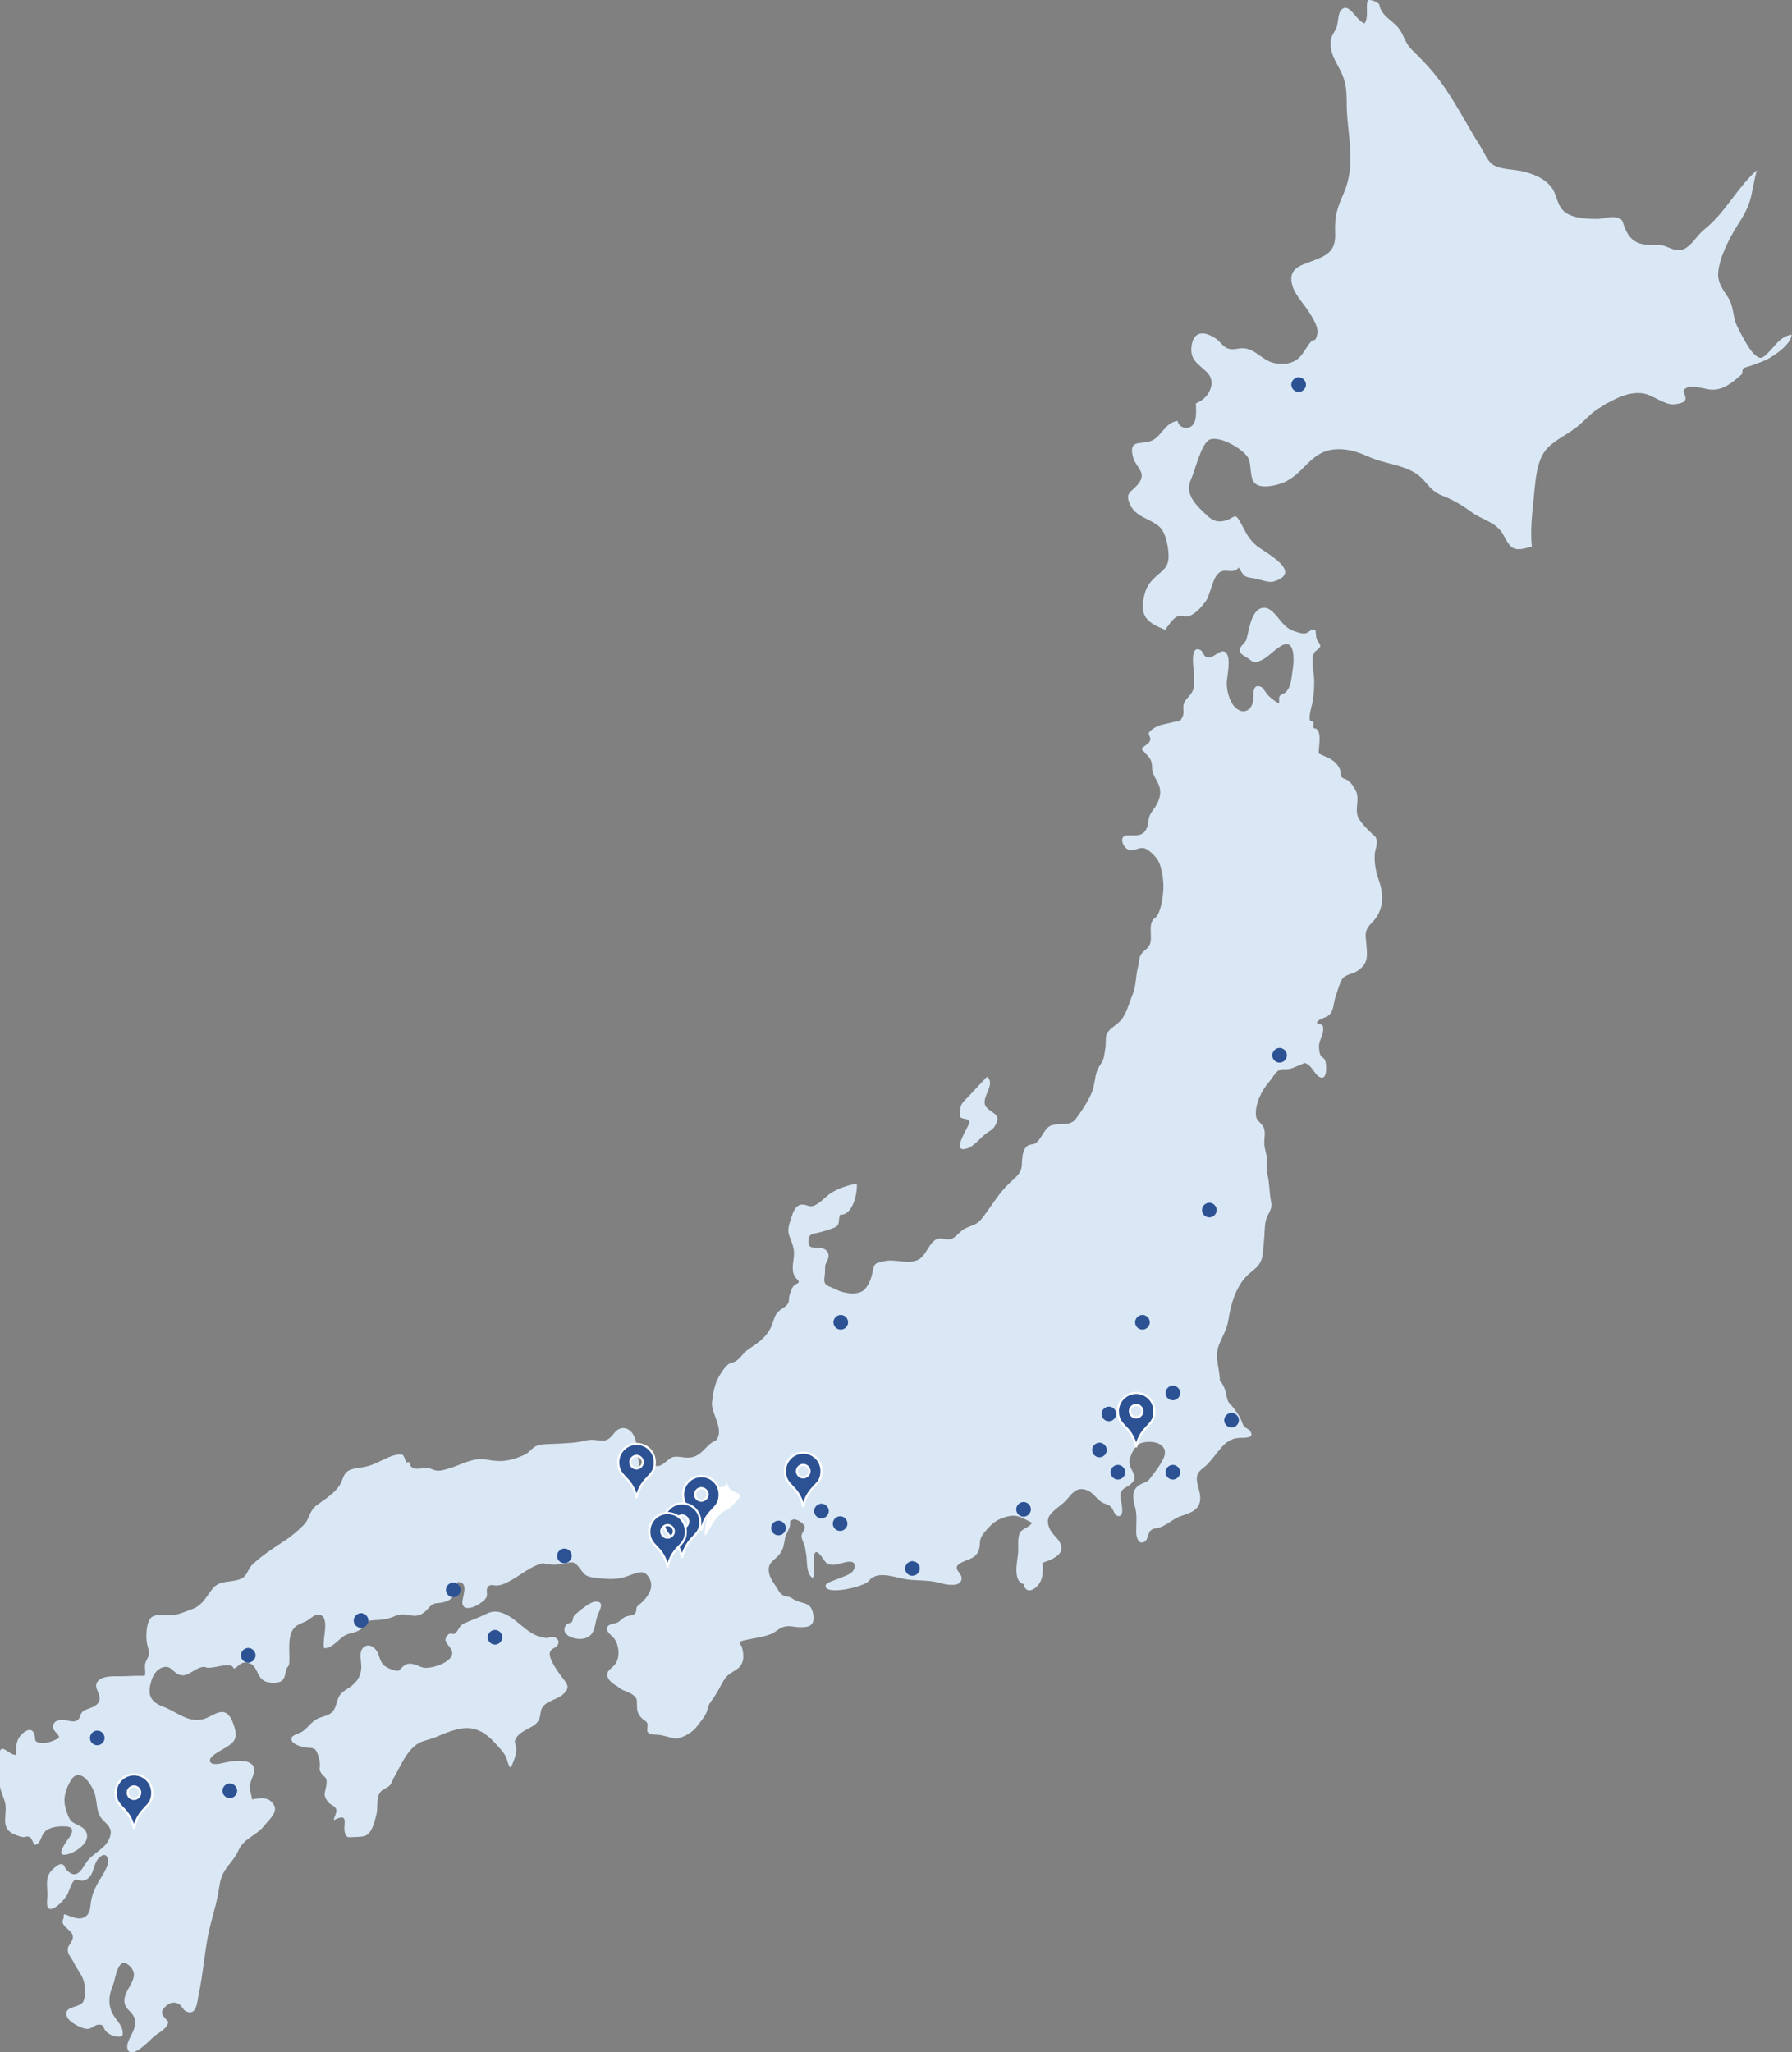 <?xml version="1.0" encoding="UTF-8"?>
<svg id="_レイヤー_2" xmlns="http://www.w3.org/2000/svg" version="1.1" viewBox="0 0 854.7 978.5">
  <rect x="0" y="0" width="854.7" height="978.5" fill="#808080" stroke="none"/>
  <!-- Generator: Adobe Illustrator 29.6.1, SVG Export Plug-In . SVG Version: 2.1.1 Build 9)  -->
  <defs>
    <style>
      .st0 {
        stroke: #fff;
      }

      .st0, .st1 {
        fill: #2c5294;
      }

      .st2 {
        fill: #fff;
      }

      .st1 {
        stroke: #2c5294;
      }

      .st3 {
        fill: #dae8f6;
      }
    </style>
  </defs>
  <g>
    <path class="st3" d="M657.8,2c-1.5-1.4-3.4-2.1-5.4-2-1.2,3.6.6,8.1-1.6,11.2-4.5-1.9-7.3-10.3-11.1-6.5-1.6,1.6-1.4,6.3-2.2,8.3-1.6,3.7-3,4-2.8,8.6.2,5.3,3.2,8.7,5.3,13.5,1.9,4.2,2.3,8.3,2.3,13.1-.1,15.4,5,29.3-1.5,44.2-3,6.8-4.3,10.6-4,18.4.4,8.6-3.1,10.8-11,13.7-6.1,2.3-11.8,3.7-9.3,12,1.4,4.6,6.2,9.2,8.6,13.5,1.6,2.8,4.1,6.3,3,10.1-1,3.4-1.3,1.2-2.7,2.7-1.9,2-3.5,5.4-5.4,7.4-2.9,3-7.3,4-12.4,2.9-5.5-1.3-8.6-6.4-14.1-7-2.9-.3-5.2,1.1-8.1,0-2.1-.8-3.6-3.4-5.4-4.6-5-3.4-10.2-4-11.5,2.5-1.6,8,3.5,9.5,7.6,14,4.1,4.5.5,12.1-5.7,14.3,0,3.6.9,10-3.2,11.5-2.4.9-5.3-.7-5.5-3.1-5.8.7-7.4,6.8-11.9,9.2-4.7,2.5-11.4-.9-9.6,7.2,1.3,6.1,7.1,7.9,2.8,13.5-3.2,4.2-6.7,4-4,10,2.8,6.3,10.3,6.7,14.5,11.1,2.8,2.9,4.2,11,3.8,14.9-.4,3.7-2.4,5.2-5.1,7.5-4,3.6-5.6,5.6-6.7,11-1.9,9.1,2.1,11.9,10.2,15.2,1.7-2.1,3.5-5.5,6.2-6.5,1.5-.6,3.6.4,5.1,0,3.1-1,6-4.3,8-7,2.6-3.6,3.2-12.2,7.2-14.2,2.8-1.4,6.3,1.2,8.6-2,2.9,4.7,2.5,4.4,7.5,5.2,2.5.4,6.7,2.2,9.1,1.5,14.9-4.5-4.6-14.1-8.1-17.1-4.1-3.5-5.1-6.5-7.5-10.8-3.3-6-2.7-1.8-8.6-.9-4.2.7-6.4-1.6-9.4-4.5-5.1-4.8-8.6-9.6-5.5-16,1.6-3.4,4.6-16.4,8.5-18.3,4.7-2.3,16.7,4.6,18.7,9,1.4,3,.5,9.2,2.9,11.6,2.6,2.7,8.5,1.6,12.4.3,11.5-3.7,13.8-16.8,28.3-16.4,5.3.1,9.4,1.7,14.2,3.8,6.8,3,14.9,3.5,21.3,7.3,5.7,3.3,6.7,8.4,13,10.9,5.8,2.3,9.5,4.5,14.4,8.1,5,3.6,11.7,4.7,14.9,10.5,3.7,6.9,4.7,8.6,13.7,5.8-.8-7.9.2-16.2,1-23.9.7-7.1,1.2-17.7,6.5-23.1,3.8-3.9,9.4-6.4,13.7-9.8,3.8-2.9,6.6-6.6,10.7-9.1,6.2-3.8,13.8-8.3,21.2-7.1,4.9.8,9.4,5.1,14.2,5.2,1.2,0,4.9-.5,5.7-1.7,1.1-1.7-1-4.1-.6-4.9,2.2-3.7,9.3-.7,13.1-.4,5.7.4,10.5-3.6,14.6-7.3.7-.6-.1-2,.9-2.8,1-.8,2.9-1,4.1-1.5,2.7-1.1,5.6-1.9,8.1-3.4,3.6-2,10.6-7,10.7-11.3-5.7,1.3-7.4,4.9-10.8,8.3-3,3-4,4.1-7.3.8-2.6-2.6-6.2-9.6-7.8-12.9-2.4-4.9-1.4-9.4-4.6-14.2-2.5-3.8-4.8-6.8-4.5-11.4.3-5.4,3.4-12.3,5.9-17,3.6-6.9,7.8-11.3,9.7-19.1,1-4.3,1.7-8.7,2.8-12.8-9.5,8.4-14.8,20-25,28.2-3.4,2.7-5.5,6.8-8.7,8.8-4.7,2.9-7.6-.6-12-1.3-8.4,0-13.6.2-17.1-7.9-1.6-3.8-.7-4.4-4.3-5.3-2.6-.7-6.2.7-8.9.7-5.2,0-12.9-.2-16.6-4.3-2.9-3.1-2.8-7.7-5.5-11-3.4-4.2-8-5.9-13.1-7.3-4.2-1.1-11.1-.8-14.7-3.3-2.7-1.9-4.1-5.8-5.8-8.5-6.7-10.5-12-21.4-19.4-31.4-4.3-5.8-8.7-10.2-13.7-15.2-2.9-2.9-3.5-6.7-5.9-9.8-3.1-4-8.4-6-9.3-11.3Z"/>
    <path class="st3" d="M625.3,344.2c-1.7-1.3.3-7.2.7-9.3.6-3.5.9-6.9.8-10.5,0-3.6-1.8-9.9,0-13.1.8-1.4,2.8-1.7,2.9-3.4,0-1-1.1-1.8-1.5-2.7-.5-1.1-.4-1.9-.6-3.1-.3-1.9.3-2.1-1.7-1.8-.9.1-2.1,1.5-3.2,1.7-1.7.3-2.6-.2-4.1-.6-3.7-1.1-5.2-2.3-7.7-5.2-1.8-2.2-4.9-6.7-8.2-6.4-6.2.5-6.9,11.2-8.3,15.3-.5,1.5-2.9,2.9-3.1,4.7-.2,2.2,2.6,3.1,4.2,4.3,2.1,1.5,2.4,2.3,5.5,1,4.1-1.6,7.2-6.1,11.3-7.7,5.5-2.1,4.9,8.3,4.3,11.6-.6,3.6-.6,8.3-3.3,11-.7.7-2.5,1.1-3,2-.5.8,0,2.6-.3,3.5-1.9-1.1-3.9-2.6-5.4-4.2-.8-.8-2.1-3.4-3.2-3.8-4.6-2-3.3,5-3.8,7.1-.8,3.8-3.9,5.8-7.2,3.7-3.6-2.2-5.3-8.2-5.3-12.5,0-3.2,2.4-12.3-.6-14.8-2-1.6-5.1,1.9-7.1,2.4-4.1,1.1-2.7-3.8-6.3-3.8-3.3,0-1.8,9.5-1.6,11.7.1,2,.2,4.4-.1,6.4-.6,3.1-2.5,4.2-4.1,6.5-1.7,2.5-.4,4.2-1,6.9-.3,1.1-1.3,2.2-1.5,2.9-2.3-.2-5,.9-7.4,1.3-2.2.4-4.4,1.3-6.1,2.7-3.1,2.4-.1,2.3-.8,5.2-.4,1.5-3.1,2.6-4.1,3.9,2.5,3.2,5,4,5.1,8.6,0,3.8,1.8,5.2,3.2,8.6,1.5,3.6.3,7.4-1.7,10.5-.9,1.3-2,2.6-2.6,4-.9,2-.5,4.2-1.5,6.2-2.1,4.4-5.7,3.1-9.2,3.3-3.7.2-2.8,4.4-.3,6.4,2.7,2.1,5.6-1.1,8.5-.2,2.3.7,5.8,4.3,6.8,6.5,1.5,3.3,2.2,8.2,2.2,11.7,0,3.8-.9,10.4-2.8,13.6,0-.3-.7,1.3-1,1.2-4.4,2.9-.6,9.9-3.1,13.6-1.1,1.7-3.1,2.6-4,4.4-.8,1.6-.7,3.7-1.2,5.4-1.2,4.7-.8,9.1-2.7,13.6-1.6,3.8-2.7,8.7-5.4,11.9-1.4,1.6-3.3,2.8-4.9,4.2-2.4,2.2-2.3,3.1-2.4,6.3,0,2.4-.5,5.1-1,7.5-.6,2.4-2.1,3.6-3,5.8-1.4,3.6-1.2,7.6-2.9,11.3-1.8,4.1-4.6,8.3-7.3,11.9-2.9,4-7.8,1.8-11.9,3.3-3.8,1.4-5,8.7-9.1,9-4.5.2-4.7,6.2-4.8,9.4-.1,4.3-2.6,5.9-5.7,8.8-5.5,5.2-8.7,11.1-13.3,17-2.5,3.3-4.5,3.1-7.9,4.8-2.4,1.2-3.7,3.2-5.8,4.6-2.8,1.8-5.6-.7-8.2.7-3.5,1.9-4.7,7.4-8.2,9.5-4.7,2.8-11.4-.4-16.6.9-3.2.8-4.6.5-5.3,4-.7,3.5-1.4,6.4-3.8,9.2-3,3.5-10.4,2.1-13.8.3-3.8-2-6.3-1.5-5.5-6.3.3-1.9.1-3.2.3-5,.2-1.6,1.2-2.5,1.5-3.9.6-3.3-2.1-4.8-5.3-4.8-2.9,0-4.5.1-4.2-3.8.2-2.5,1.7-2.7,4.1-3.2,2.7-.6,4.9-1.3,7.4-2.2,4.2-1.5,2.2-2.8,3.6-6.5,6,.4,8.2-10,8-14.6-3.5,0-9.2,2.3-12.1,4.1-2.7,1.7-4.8,4.4-7.7,5.9-2.7,1.3-3.1.2-5.6-.2-3.3-.4-4.8,2.7-5.6,5.4-1,3.2-2.5,6.4-1.2,9.6,1,2.6,2.1,5,2.2,7.9.1,3.8-1.7,8,.5,11.6.8,1.2,3.2,2.3.5,3.4-1.9.8-2.4,3.2-3.1,5.2-.5,1.4,0,2.7-.8,4.1-.9,1.5-2.7,2.2-4,3.3-1.9,1.6-2.3,3-3.1,5.4-1.5,4.8-4,7.5-8,10.5-1.6,1.2-3.4,2.2-4.9,3.5-1.7,1.4-3,3.7-5,4.8-1.2.7-2.3.6-3.5,1.5-1.8,1.4-3.1,3.7-4.3,5.6-2.3,4-2.8,7.8-3.4,12.3-.7,5.4,6.2,13,1.9,18.3-4.4,1.7-5.9,6.2-10.5,7.8-3.2,1.1-6-.2-9.1,0-3.9.2-6.7,7.3-11,3.2-1.7,1-3,2.9-5.1,3.3-2.6-5.2-.6-15.1-5.4-19-2.1-1.7-4.8-1.5-6.7.4-2.4,2.5-3.1,4.7-7.1,4.4-2.7-.2-4.4-.7-7.3,0-4.7,1.2-8.8,1.2-13.6,1.5-2.8.2-6.4,0-9.1.8-2.7.7-4,3.5-6.7,4.6-6.4,2.8-10.5,3.6-17.7,2.2-6.9-1.3-12.4,2.7-18.7,4.4-1.9.5-4,1.2-5.9.7-1.9-.5-2.6-1.3-4.9-1.1-2.9.2-6.9,1.5-7.3-2.7-.5-.2-1-.1-1.5,0-.7-.8-1-2.9-1.8-3.5-1.2-.8-4.1.1-5.3.5-4.6,1.7-8,4.2-13,5.2-2.3.5-5.1.5-7.3,1.6-2.4,1.3-2.6,3.1-3.6,5.4-2.2,5-7.6,8.1-11.8,11.2-3.8,2.8-3.1,6.3-6.5,9.7-2.7,2.7-6,5.5-9.2,7.5-5,3.3-10.2,6.7-14.7,10.8-2.9,2.6-2.4,6-6.5,7.4-4.4,1.5-9.3.4-12.5,4.1-3.4,4-4.9,8.2-9.9,10-3.7,1.3-6.6,2.9-10.6,3-2.8.1-7.8-1-9.6,1.7-2.1,3-2.2,10-1.1,13.4,1.2,3.8.5,3.9-1,7.2-.9,2.1.3,5.1-.5,6.6-3.6-.2-7.7.2-11.3.2s-8.5-.3-10.8,2.1c-3,3.2,1.5,6,.5,9.4-.9,3.1-4.9,3.6-7.2,4.8-2.4,1.3-1.5,3.6-3.5,4.8-2,1.2-5.5-.6-7.7-.3-1.8.3-3.6.9-3.7,3.1-.2,2.4,2.6,3.1,2.9,5.4-2.4,1.6-6.4,3-9.4,2.4-3.1-.7-1.6-2.1-2.5-4.3-1-2.5-3-2.2-5.2-.4-3.4,2.7-3.6,6.4-3.5,10.5-3.7.1-7.3-6.6-8,0-.4,4.1.5,8.4.3,12.6-.2,3.9,1.3,6,2.4,9.7,1.6,5.8-2.6,12.2,4.1,15.4,1.4.6,3.1,1.3,4.6,1.5.8,0,2-.5,2.7-.2,1.7.7,1.8,2.4,2.7,3.9,3.2-.3,3-4.3,4.9-6.2,2.3-2.4,6.9-2.8,10-2.6,4.5.2,3.4,3.2,1.1,6.2-1.8,2.4-6.4,9.1.5,6.9,4.3-1.4,11.3-6.4,7.6-11.4-1.7-2.3-5.1-2.5-6.8-4.6-1.3-1.6-2.3-5.2-2.7-7-.9-4.1.6-8.4,2.7-11.9,4-6.8,9.5.8,11.3,5.6,1.5,3.9.7,9.5,3.6,12.6,2.5,2.8,5.3,4.4,3.8,8.7-2,5.9-8.2,7.4-11.3,12.2-2.3,3.5-4.6,8.2-9.2,3.6-1.4-1.4-1-3-2.9-2.9-1.3,0-3.5,2.1-4.3,2.9-3.8,3.9-1.6,8.9-2.2,13.7-1.1,9.5,6.5,2.6,9.3-1.6,1.1-1.6,2.3-7,4.2-7.6.8-.3,2.4.7,3.6.5,5.9-1.4,4.2-8.1,8-11.3,1.7-1.4,2.8-1.5,3.8.5,1.5,3.1-3.7,9.7-5.1,12.5-1.5,2.9-2.6,5.7-3,8.9-.3,2.6-.4,5.3-2.9,6.7-2.6,1.5-4.9.2-7.4-.5-1.3-.4-3-1.9-2.6.9-2.9,4.9,6.5,5.5,3.9,10.9-1,2.2-2.4,2.7-1.9,5.3.4,1.8,2.1,3.5,2.8,5.1,1.3,2.8,3.7,5.5,4.6,8.4,1,2.8,1.3,9.4-.8,11.1-2.7,2.2-8.9,1.5-7,6.4,1,2.5,6.5,5.4,9.1,5.7,2.6.3,3.8-1.9,6-2,2.6-.1,1.9,1.3,3.3,3,1.7,2.1,5.5,3.4,8,2.4,1-4.6-3.2-7.4-4.9-11-2.1-4.4-1.5-8.7.3-13,1.4-3.4,2.4-15,8.2-9.2,5.7,5.7-3.6,11.1-2.6,17.3.4,2.8,2.5,3.7,3.9,5.8,1.5,2.2,1.4,3.7.7,6.5-.7,2.8-4.5,7.4-3,10.3,2.2,4.3,10.5-4.7,12.5-6.5,2.4-2,6.2-3.5,6.8-6.9-2.7-3-4.9-4.5-.6-8,1.6-1.3,3.6-1.6,5.5-.6,1.5.8,2.1,2.9,3.4,3.5,5.3,2.7,5.5-4.9,6.2-8.2,1.9-8.8,2.6-17.8,4.2-26.7,1.4-7.8,4.2-15.3,5.4-23.3.6-3.9,1.2-6.8,3.6-10,2-2.7,4.3-5.3,5.7-8.4,2.6-5.9,8.4-6.9,12.3-11.8,2.1-2.7,6.6-6.3,4.7-9.8-2.3-4.2-6.3-3.5-10.5-2.8-.2-2-1-3.9-1.1-5.8,0-2.9,2.5-6.1,2.1-8.8-.8-5.4-10.8-3.6-14.2-2.9-1.4.3-5.9,1.6-6.8-.5-1-2.4,5.4-5.4,6.8-6.3,3-1.9,5.8-3.4,5.4-7.4-.2-1.9-1.3-5.3-2.3-7-3.7-6.4-8.6-.6-13.4.5-7.3,1.7-12.6-3.7-19.1-6.1-5.5-2.1-7.3-5.2-5.7-11.2.8-3.1,2.3-6.3,5.6-7.4,4.2-1.4,4.8,2.6,8.5,3.6,3.9,1.1,7.3-4,11.6-3.9,2.9,1.9,12.8-3.3,13.9.9,2.5-1,3.1-3.5,6.5-2.9,5,.9,4.1,6.5,8,8.7,2.1,1.1,7,1.5,8.8-.4,1.2-1.3,1.3-3.7,1.9-5.4.6-1.4,1.2-.8,1.3-3.4.3-5.2-1.4-13.7,3.5-17.1,1.6-1.1,3.7-1.6,5.4-2.7,1.4-.9,3.4-2.9,5.3-2.6,5.6.9,1.2,12.2,2.4,16,3.6.2,6.6-3.9,9.3-5.7,3.1-2.1,6.3-1.1,9.3-4.4,2.6-2.9,2.2-3.2,6.3-3.3,3.1-.1,6.2-.7,9.1-2,5-2.3,8.8,2.1,13.6-1.6,2.7-2.1,3.1-4.3,6.5-4.5,5.9-.3,9.8-3.4,9.4-10,6.3-.3,1.8,7.9,2.5,10.5.8,3.1,4.9,1.6,6.9.6,1.2-.7,3.9-2.5,4.5-3.9.8-1.9-.7-4,1.2-5.4,1.2-.9,2.6,0,4-.2,2.3-.2,4-1.1,6.1-2.2,4.6-2.5,8.7-6,13.7-7.9,2.3-.9,2.6-.2,4.6,0,3,.5,5.8,0,8.7-.6,3.1-.7,3.9-.4,5.9,2.1,2.4,3.1,2.7,4.2,6.7,4.8,3.7.5,7.2.9,10.9.6,3.7-.3,6.4-1.7,9.9-2.8,2.8-.9,4.8-.1,6.3,3.1,2.2,4.8-2.2,9.9-5.7,12.5-1.6,1.2.1,3.2-2.2,4.3-1.2.6-2.7.5-4,1.1-1.3.7-2.1,1.8-3.3,2.5-1.3.8-4.1.7-5,2.1-1.4,2.3,2.2,4.3,3.3,5.9,2.3,3.5,2.7,9.1.1,12.3-1.2,1.5-3.4,2.5-3.6,4.5-.2,1.9,1.7,3.7,3.1,4.7,1.2.9.9.4,2.1,1.4,2.2,2,5.6,2.3,7.6,4.2,1.6,1.5,1.3,2.1,1.4,4.5,0,2.8.4,4.3,2.4,6.3.8.8,2.1,1.3,2.5,2.3.5,1.1-.3,2.8.1,3.9.8,1.8,2.9,1.4,5.1,1.6,2.8.3,5.1,1.2,7.7,1.7,2.9.5,8.4-2.6,10.3-5.1,1.4-1.8,4.2-5.1,5-7.1.8-1.9.6-3.1,2-5.1,2.1-2.9,3.5-5.1,5.1-8.3.7-1.3,1.6-2.8,2.6-3.9,3-3.1,6.9-3.1,7.8-8.1.3-2,0-3.9-.5-5.7-.3-1.1-1.2-1.6-.9-2.9,4.7-1.4,9.8-1.7,14.4-3.4,2.3-.8,3.7-2.6,5.9-3.4,2.6-1,5.2-.1,7.9,0,5,.2,7.4-.9,6.7-5.9-1.1-7.1-5.7-4.5-10.3-8-.9-.7-2.7-.6-3.9-1.2-1.7-.9-1.9-1.6-2.9-3.2-1.6-2.6-3.7-5-4.1-8.1-.7-4.8,3.1-5.5,5.4-8.8,1.7-2.6,1.8-4.3,2.3-7.2.4-1.9,1.8-3.8,2.3-5.7.5-2.1-.7-2.7,1.8-3.3,1.4-.3,4.9,1.8,5.3,3.4.4,1.7-1.8,3-1.5,5,.3,1.8,1.4,3.3,1.7,5.2.2,1.2.4,2.4.6,3.6.4,3.3-.1,8.9,3.1,10.8,1.3-1.9-1.6-17.7,3.9-10.6,2.4,3.2,2.3,4.5,6.7,4.2,2.6-.2,9.3-3.5,9.3.6,0,3.8-4.5,4.6-7,5.8-1.4.6-6.6,2.1-6.8,3.4-.9,5.1,18.1.9,20.5-2,4.6-5.7,13-1.2,19.8-.6,4.9.4,9.8.2,14.6,1.6,2.5.7,9.2,2.1,9.9-1.8.6-3.2-4.8-4.9-.9-7.5,3.4-2.3,7.9-1.9,9.3-7,.6-2,0-3.5,1-5.6.9-1.9,2.3-3.2,3.7-4.8,2.7-2.9,5.4-4.3,9.3-5.2,4.6-1,7.2,1.2,11.2,3.1-1.2,2.4-4.6,2.5-5.8,4.9-1.2,2.3-.6,7-.8,9.5-.3,3.7-2.7,13.3,2.5,14.8,1.5,5.8,6.6,2.1,8.2-1.3,1.2-2.5,1.2-6.1.9-8.8,2.7-.9,8-2.7,8.9-5.9.9-3.5-2.2-5.8-4.1-8.2-1.4-1.8-2.6-4.4-2.1-6.8.6-3.2,6.3-6.4,8.5-8.8,3.1-3.6,5.3-7,10.5-4.7,2.9,1.3,4.4,4.5,7.3,5.9,1.7.7,3,.8,4.2,2.5.8,1.1,1.2,3.4,2.8,3.7,3.8.6,1.2-7.7,1.2-9.3,0-4.1,2.6-3.8,5.2-6.2,4.2-3.8-2-7-.8-11.5.8-3,2.7-7.1,5.8-7.9,6.3-1.7,13.8,1.1,10,8.1-1.5,2.9-3,4.8-4.9,7.3-2,2.6-1.8,2.8-4.7,3.9-5,2-5.1,6.1-3.8,10.6,1.3,4.3.7,8.3.7,12.8,0,2.4,1.3,6.3,4.2,4.3,1.5-1.1,1.3-3.8,2.6-5.1,1.3-1.3,2.7-1,4.5-1.6,3.5-1.2,6.1-3.9,9.5-5.2,3.3-1.2,7.9-2.2,9.3-6,1.8-4.9-2.4-9.8-.8-14.1.7-1.9,3.1-3.2,4.5-4.6,2.6-2.7,4.7-5.8,7.2-8.6,2.7-3,5.6-4.3,9.5-4.2,2.7,0,6-.3,3.7-3.4-.7-.9-2-1.2-2.7-2.1-.8-.9-1-2.1-1.5-3.2-1-2.1-2.5-4.2-4-6.1-1.4-1.6-2.2-2-2.7-4.2-.7-3.4-1.1-5.6-3.4-8.3,0-5.5-2.6-11-.6-16.5,1.6-4.4,4-7.7,4.7-12.5,1.2-7.8,3.7-16.5,9.9-22,2.1-1.8,3.8-2.8,5.2-5.2,1.7-3.1,1.3-6.4,1.8-9.8.4-3.3.2-6.9.9-10.2.7-3.3,3.3-5.2,2.6-8.7-1-5.1-.7-8.5-1.8-13.5-.5-2.3-.3-4.2-.2-6.6,0-3.1-1.4-5.5-1.3-8.6,0-2.4.7-5-.4-7.3-1.2-2.3-3.4-2.8-3.6-5.6-.5-5.2,2.9-12.2,6.3-15.9,1.3-1.5,2.3-3.5,3.7-4.8,1.9-1.8,3.1-1.1,5.1-1.3,2.4-.2,4.4-1.5,6.7-2.3,1.9-.7,1.1-1,2.8,0,2.3,1.2,3.7,5.3,6.1,6.2,3.3,1.3,3-5.1,2.5-7.4-.4-1.9-1.5-1.8-2.3-3-.7-1.2-.9-3.5-.8-4.9.2-2.5,2-4.9,2-7.5,0-2.8-.6-1.9-3.1-3.2,1.2-2.3,4.2-2.1,6-3.8,2.2-2.1,2-5.7,2.9-8.4.9-2.5,1.8-6.1,3.1-8.4,1.5-2.5,4.5-2.4,7-3.9,6-3.6,5.1-7.7,4.6-13.9-.1-1.6-.5-3.2-.1-4.8.6-3.1,3.2-4.4,4.9-7,4-6,3.2-12.3,1-18.5-1.3-3.5-2-8.2-1.7-11.9.2-2,1.3-4.4.9-6.4-.3-2-1.1-2-2.4-3.3-2.1-2.1-5.5-5.3-6.6-8.1-1.4-3.7.9-8.2-.8-11.9-.9-2-2.4-4.4-4.3-5.5-1-.6-2.1-.6-2.8-1.6-.6-.8-.2-2.5-.6-3.4-2.2-4.9-6-5.5-10.2-7.6,0-2.9,2-12.2-2.3-12-.7-1.4.9-3.8-1.6-3.3Z"/>
    <path class="st3" d="M470.8,513.4c-3,3.2-6.1,6.4-9.1,9.7-1.4,1.5-2.9,2.6-3.5,4.5-.1.3-.6,4.4-.4,4.8,1,1.6,3.9.5,4.6,2.5.5,1.3-10,15.8-.8,12.6,3.2-1.1,6.5-5.6,9.4-7.5,1.7-1.1,2.7-1.5,3.7-3.4,3.1-5.4-1.4-5.4-4.2-8.6-3.6-4.1,5-10.8.2-14.6Z"/>
    <path class="st3" d="M283.2,763.9c-1.7,0-8.1,5-9.4,6.6-.7.8-.4,2.2-1,2.8-.6.7-2.3.8-2.8,1.5-3.5,5.3,5.5,7.7,9.3,6.3,4.8-1.7,4.2-6.5,5.6-10.5.9-2.6,4.3-7.6-1.7-6.8Z"/>
    <path class="st3" d="M261.2,781.1c-9.6-.5-13.4-8.9-21.4-11.9-3.1-1.2-5.4-.9-8.4.6-3.4,1.7-7.2,2.9-10.4,4.5-2.2,1.1-2.3,3.4-4,4.6-.8.6-2.3-.3-3,.3-4.2,3.8,1.7,5.6,1.7,9,0,4.7-10.4,7.7-13.7,7-2.7-.6-5.9-3.1-8.9-1.2-3,1.9-1.8,3.7-6.2,2.1-4.4-1.6-5.1-3.1-6.3-7-.9-2.8-4.3-6.3-7.4-3.4-2.3,2.2-.6,7.2-.9,10.1-.4,3.6-1.8,5.7-4.5,8-1.9,1.6-4.3,2.5-5.7,4.5-1.7,2.5-1.5,5.9-3.7,8.1-2,2-4.9,2-7.3,3.3-2.7,1.5-4.3,4.2-6.8,5.9-1.1.8-5.1,1.7-5.3,3.3-.3,2.6,3.9,3.7,5.7,4.2,1.6.4,4.3,0,5.6,1.1,1.2,1,2.3,5.4,2.3,7.1,0,3.1-.7,1.8.6,4.2.9,1.6,2.6,1.7,2.6,4.1,0,4.4-2.7,6,1.1,10.1,1,1,2.9,1.5,3.4,2.9.6,1.5-1,3.9-1.1,5.3,8.2-4.1,3.8,2.7,5.5,6.6.9,2,1.5,1.5,3.4,1.5,1.1,0,4.5-.2,5.5-.4,3.8-1,5-6.8,5.9-10.2.9-3.5-.2-7.6,1.7-10.6,1.1-1.7,3.7-2.2,4.9-3.7.8-1,1.1-2.3,1.8-3.5,3.2-5.5,5.7-12.2,11-15.9,2.3-1.7,6.3-2.2,9-3.4,3.6-1.6,6.8-2.9,10.6-3.8,7.6-1.7,12.6,1.2,17.6,6.6,1.8,2,4.2,4.4,5.3,6.9.8,1.7.8,3.6,2.1,4.9,1.3-2,2.7-6.3,2.8-8.8,0-1.3-.9-2.8-.7-4,.5-2.5,3.7-4.4,5.7-5.5,2.4-1.3,4.4-2.1,5.7-4.5.9-1.7.6-4,1.5-5.6,2.2-3.8,7.2-3.8,10.3-6.8,2.7-2.6,2.3-4.1,0-7-2.2-2.8-5.3-7.1-6.3-10.3-1.6-5.1,3.5-3.8,3.9-7.1.3-2.1-2.8-3.6-5.2-2.2Z"/>
    <path class="st2" d="M345.7,705s2.1,4-1.2,4c-3.3,0-5.8,2.4-3.6,3.2s2.4,3.4,1.3,5.1-4.2,4-4.8,5.8-1,5.1-1.2,7.4c0,.7,0,1.2,0,1.5,0,1.5,3-4.9,5.1-7.5s3.1-3.5,5.1-4.4,1.7-1.1,3.5-2.9c1.8-1.8,4.5-4.3,2.1-5.1s-3.6-1.9-3.9-2.1-2.4-5.1-2.4-5.1Z"/>
  </g>
  <path class="st0" d="M334.5,703.9c-4.8,0-8.7,3.9-8.7,8.7s2.4,6,5.1,9.2c3.2,3.9,3.6,8,3.6,8,0,0,.4-4,3.6-8,2.7-3.3,5.1-4.3,5.1-9.2s-3.9-8.7-8.7-8.7ZM334.5,715.6c-1.7,0-3-1.4-3-3s1.4-3,3-3,3,1.4,3,3-1.4,3-3,3Z"/>
  <path class="st0" d="M303.6,688.5c-4.8,0-8.7,3.9-8.7,8.7s2.4,6,5.1,9.2c3.2,3.9,3.6,8,3.6,8,0,0,.4-4,3.6-8,2.7-3.3,5.1-4.3,5.1-9.2s-3.9-8.7-8.7-8.7ZM303.6,700.2c-1.7,0-3-1.4-3-3s1.4-3,3-3,3,1.4,3,3-1.4,3-3,3Z"/>
  <path class="st0" d="M325.3,716.9c-4.8,0-8.7,3.9-8.7,8.7s2.4,6,5.1,9.2c3.2,3.9,3.6,8,3.6,8,0,0,.4-4,3.6-8,2.7-3.3,5.1-4.3,5.1-9.2s-3.9-8.7-8.7-8.7ZM325.3,728.6c-1.7,0-3-1.4-3-3s1.4-3,3-3,3,1.4,3,3-1.4,3-3,3Z"/>
  <path class="st0" d="M63.9,846.1c-4.8,0-8.7,3.9-8.7,8.7s2.4,6,5.1,9.2c3.2,3.9,3.6,8,3.6,8,0,0,.4-4,3.6-8,2.7-3.3,5.1-4.3,5.1-9.2s-3.9-8.7-8.7-8.7ZM63.9,857.8c-1.7,0-3-1.4-3-3s1.4-3,3-3,3,1.4,3,3-1.4,3-3,3Z"/>
  <path class="st1" d="M619.4,186.4c-1.7,0-3-1.4-3-3s1.4-3,3-3,3,1.4,3,3-1.4,3-3,3Z"/>
  <path class="st0" d="M318.4,721.5c-4.8,0-8.7,3.9-8.7,8.7s2.4,6,5.1,9.2c3.2,3.9,3.6,8,3.6,8,0,0,.4-4,3.6-8,2.7-3.3,5.1-4.3,5.1-9.2s-3.9-8.7-8.7-8.7ZM318.4,733.2c-1.7,0-3-1.4-3-3s1.4-3,3-3,3,1.4,3,3-1.4,3-3,3Z"/>
  <path class="st0" d="M383.1,692.7c-4.8,0-8.7,3.9-8.7,8.7s2.4,6,5.1,9.2c3.2,3.9,3.6,8,3.6,8,0,0,.4-4,3.6-8,2.7-3.3,5.1-4.3,5.1-9.2s-3.9-8.7-8.7-8.7ZM383.1,704.5c-1.7,0-3-1.4-3-3s1.4-3,3-3,3,1.4,3,3-1.4,3-3,3Z"/>
  <path class="st0" d="M541.9,664.2c-4.8,0-8.7,3.9-8.7,8.7s2.4,6,5.1,9.2c3.2,3.9,3.6,8,3.6,8,0,0,.4-4,3.6-8,2.7-3.3,5.1-4.3,5.1-9.2s-3.9-8.7-8.7-8.7ZM541.9,675.9c-1.7,0-3-1.4-3-3s1.4-3,3-3,3,1.4,3,3-1.4,3-3,3Z"/>
  <path class="st1" d="M610.3,506.2c-1.7,0-3-1.4-3-3s1.4-3,3-3,3,1.4,3,3-1.4,3-3,3Z"/>
  <path class="st1" d="M576.8,580c-1.7,0-3-1.4-3-3s1.4-3,3-3,3,1.4,3,3-1.4,3-3,3Z"/>
  <path class="st1" d="M544.9,633.5c-1.7,0-3-1.4-3-3s1.4-3,3-3,3,1.4,3,3-1.4,3-3,3Z"/>
  <path class="st1" d="M559.4,667.2c-1.7,0-3-1.4-3-3s1.4-3,3-3,3,1.4,3,3-1.4,3-3,3Z"/>
  <path class="st1" d="M587.4,680.2c-1.7,0-3-1.4-3-3s1.4-3,3-3,3,1.4,3,3-1.4,3-3,3Z"/>
  <path class="st1" d="M559.4,705c-1.7,0-3-1.4-3-3s1.4-3,3-3,3,1.4,3,3-1.4,3-3,3Z"/>
  <path class="st1" d="M533.2,705c-1.7,0-3-1.4-3-3s1.4-3,3-3,3,1.4,3,3-1.4,3-3,3Z"/>
  <path class="st1" d="M524.4,694.4c-1.7,0-3-1.4-3-3s1.4-3,3-3,3,1.4,3,3-1.4,3-3,3Z"/>
  <path class="st1" d="M488.2,722.7c-1.7,0-3-1.4-3-3s1.4-3,3-3,3,1.4,3,3-1.4,3-3,3Z"/>
  <path class="st1" d="M435.2,750.9c-1.7,0-3-1.4-3-3s1.4-3,3-3,3,1.4,3,3-1.4,3-3,3Z"/>
  <path class="st1" d="M400.7,729.5c-1.7,0-3-1.4-3-3s1.4-3,3-3,3,1.4,3,3-1.4,3-3,3Z"/>
  <path class="st1" d="M391.8,723.5c-1.7,0-3-1.4-3-3s1.4-3,3-3,3,1.4,3,3-1.4,3-3,3Z"/>
  <path class="st1" d="M371.3,731.6c-1.7,0-3-1.4-3-3s1.4-3,3-3,3,1.4,3,3-1.4,3-3,3Z"/>
  <path class="st1" d="M401,633.5c-1.7,0-3-1.4-3-3s1.4-3,3-3,3,1.4,3,3-1.4,3-3,3Z"/>
  <path class="st1" d="M269.2,744.9c-1.7,0-3-1.4-3-3s1.4-3,3-3,3,1.4,3,3-1.4,3-3,3Z"/>
  <path class="st1" d="M236.1,783.7c-1.7,0-3-1.4-3-3s1.4-3,3-3,3,1.4,3,3-1.4,3-3,3Z"/>
  <path class="st1" d="M216.2,761.1c-1.7,0-3-1.4-3-3s1.4-3,3-3,3,1.4,3,3-1.4,3-3,3Z"/>
  <path class="st1" d="M172.2,775.7c-1.7,0-3-1.4-3-3s1.4-3,3-3,3,1.4,3,3-1.4,3-3,3Z"/>
  <path class="st1" d="M118.4,792.3c-1.7,0-3-1.4-3-3s1.4-3,3-3,3,1.4,3,3-1.4,3-3,3Z"/>
  <path class="st1" d="M109.6,856.9c-1.7,0-3-1.4-3-3s1.4-3,3-3,3,1.4,3,3-1.4,3-3,3Z"/>
  <path class="st1" d="M46.4,831.7c-1.7,0-3-1.4-3-3s1.4-3,3-3,3,1.4,3,3-1.4,3-3,3Z"/>
  <path class="st1" d="M528.9,677.2c-1.7,0-3-1.4-3-3s1.4-3,3-3,3,1.4,3,3-1.4,3-3,3Z"/>
</svg>